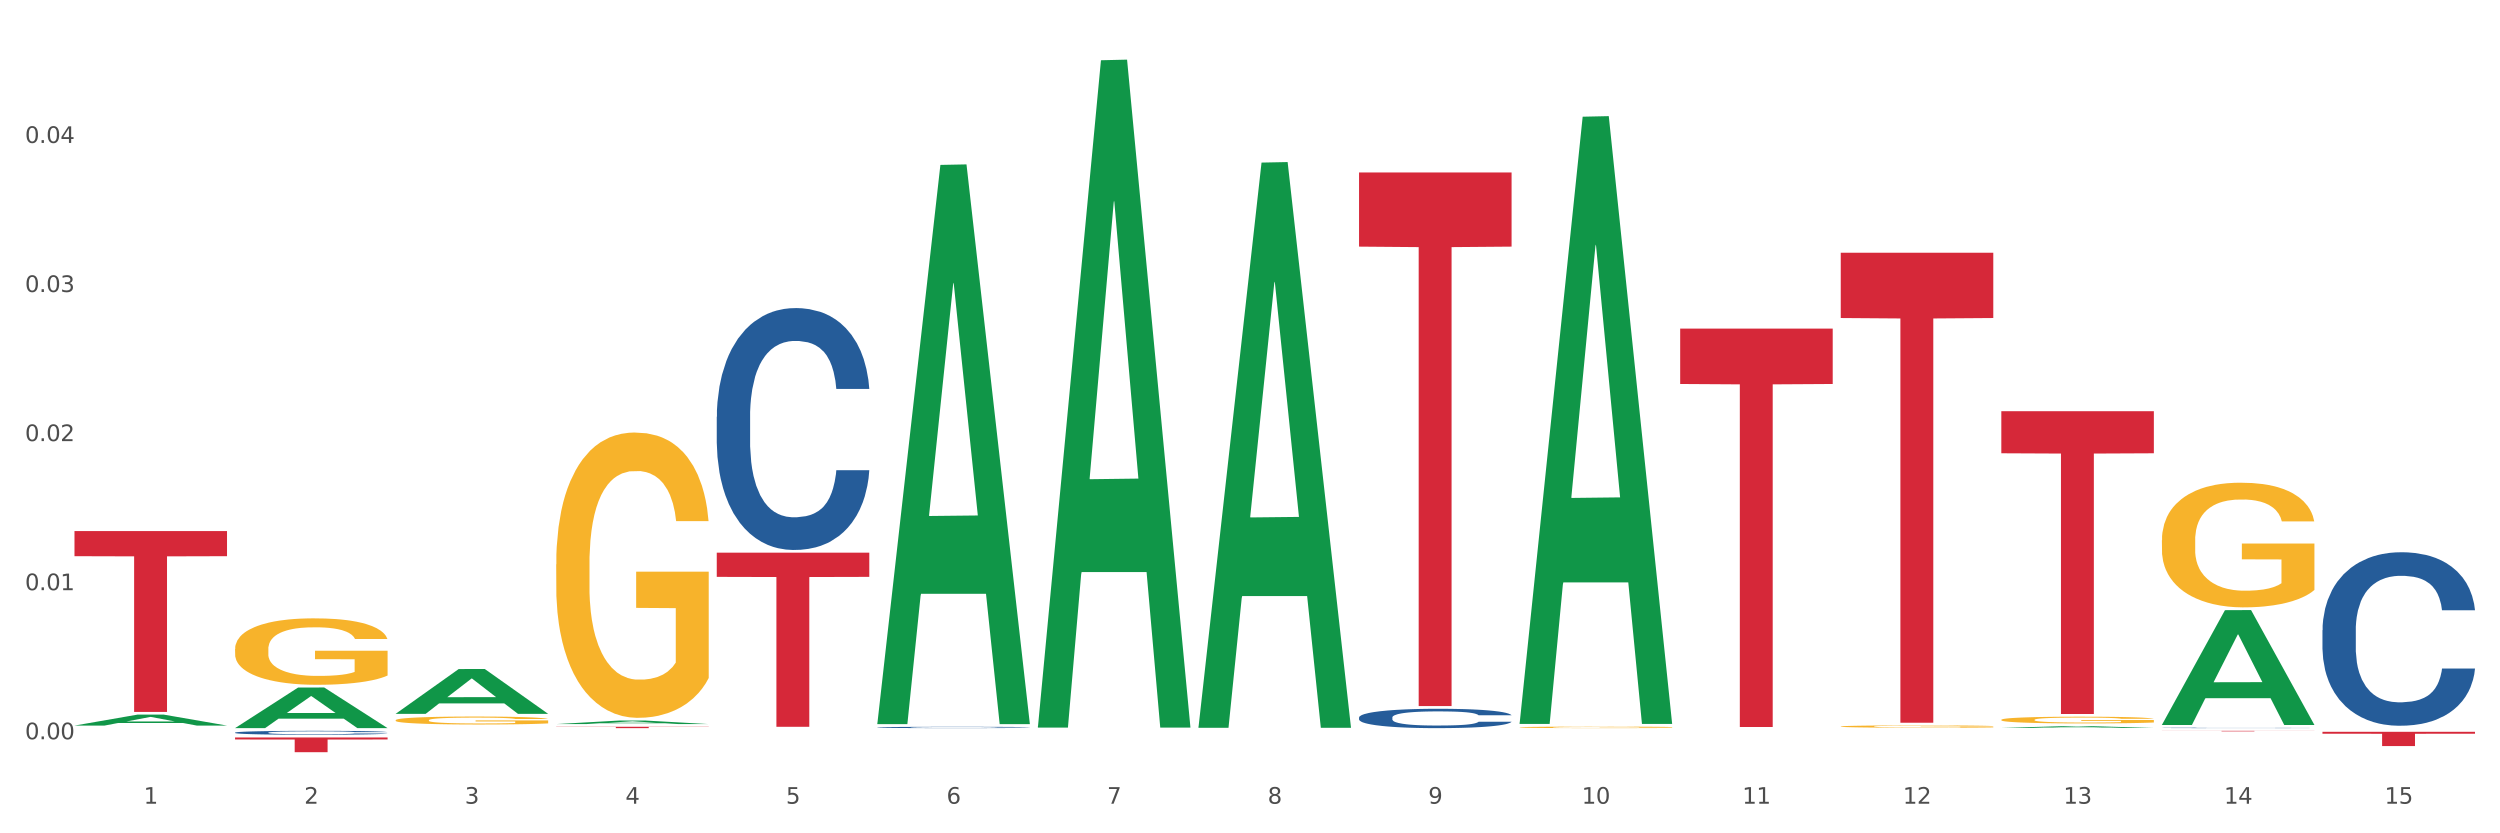 <?xml version="1.0" encoding="utf-8" standalone="no"?>
<!DOCTYPE svg PUBLIC "-//W3C//DTD SVG 1.1//EN"
  "http://www.w3.org/Graphics/SVG/1.1/DTD/svg11.dtd">
<svg xmlns:xlink="http://www.w3.org/1999/xlink" width="1080pt" height="360pt" viewBox="0 0 1080 360" xmlns="http://www.w3.org/2000/svg" version="1.1">
 <rect x="0" y="0" width="1080" height="360" fill="#333333" stroke="none"/>
 <defs>
  <style type="text/css">*{stroke-linejoin: round; stroke-linecap: butt}</style>
 </defs>
 <g id="figure_1">
  <g id="patch_1">
   <path d="M 0 360 
L 1080 360 
L 1080 0 
L 0 0 
z
" style="fill: #ffffff; stroke: #ffffff; stroke-linejoin: miter"/>
  </g>
  <g id="axes_1">
   <g id="matplotlib.axis_1">
    <g id="xtick_1">
     <g id="text_1">
      <!-- 1 -->
      <g style="fill: #4d4d4d" transform="translate(62.07 347.204) scale(0.096 -0.096)">
       <defs>
        <path id="DejaVuSans-31" d="M 794 531 
L 1825 531 
L 1825 4091 
L 703 3866 
L 703 4441 
L 1819 4666 
L 2450 4666 
L 2450 531 
L 3481 531 
L 3481 0 
L 794 0 
L 794 531 
z
" transform="scale(0.016)"/>
       </defs>
       <use xlink:href="#DejaVuSans-31"/>
      </g>
     </g>
    </g>
    <g id="xtick_2">
     <g id="text_2">
      <!-- 2 -->
      <g style="fill: #4d4d4d" transform="translate(131.436 347.204) scale(0.096 -0.096)">
       <defs>
        <path id="DejaVuSans-32" d="M 1228 531 
L 3431 531 
L 3431 0 
L 469 0 
L 469 531 
Q 828 903 1448 1529 
Q 2069 2156 2228 2338 
Q 2531 2678 2651 2914 
Q 2772 3150 2772 3378 
Q 2772 3750 2511 3984 
Q 2250 4219 1831 4219 
Q 1534 4219 1204 4116 
Q 875 4013 500 3803 
L 500 4441 
Q 881 4594 1212 4672 
Q 1544 4750 1819 4750 
Q 2544 4750 2975 4387 
Q 3406 4025 3406 3419 
Q 3406 3131 3298 2873 
Q 3191 2616 2906 2266 
Q 2828 2175 2409 1742 
Q 1991 1309 1228 531 
z
" transform="scale(0.016)"/>
       </defs>
       <use xlink:href="#DejaVuSans-32"/>
      </g>
     </g>
    </g>
    <g id="xtick_3">
     <g id="text_3">
      <!-- 3 -->
      <g style="fill: #4d4d4d" transform="translate(200.802 347.204) scale(0.096 -0.096)">
       <defs>
        <path id="DejaVuSans-33" d="M 2597 2516 
Q 3050 2419 3304 2112 
Q 3559 1806 3559 1356 
Q 3559 666 3084 287 
Q 2609 -91 1734 -91 
Q 1441 -91 1130 -33 
Q 819 25 488 141 
L 488 750 
Q 750 597 1062 519 
Q 1375 441 1716 441 
Q 2309 441 2620 675 
Q 2931 909 2931 1356 
Q 2931 1769 2642 2001 
Q 2353 2234 1838 2234 
L 1294 2234 
L 1294 2753 
L 1863 2753 
Q 2328 2753 2575 2939 
Q 2822 3125 2822 3475 
Q 2822 3834 2567 4026 
Q 2313 4219 1838 4219 
Q 1578 4219 1281 4162 
Q 984 4106 628 3988 
L 628 4550 
Q 988 4650 1302 4700 
Q 1616 4750 1894 4750 
Q 2613 4750 3031 4423 
Q 3450 4097 3450 3541 
Q 3450 3153 3228 2886 
Q 3006 2619 2597 2516 
z
" transform="scale(0.016)"/>
       </defs>
       <use xlink:href="#DejaVuSans-33"/>
      </g>
     </g>
    </g>
    <g id="xtick_4">
     <g id="text_4">
      <!-- 4 -->
      <g style="fill: #4d4d4d" transform="translate(270.169 347.204) scale(0.096 -0.096)">
       <defs>
        <path id="DejaVuSans-34" d="M 2419 4116 
L 825 1625 
L 2419 1625 
L 2419 4116 
z
M 2253 4666 
L 3047 4666 
L 3047 1625 
L 3713 1625 
L 3713 1100 
L 3047 1100 
L 3047 0 
L 2419 0 
L 2419 1100 
L 313 1100 
L 313 1709 
L 2253 4666 
z
" transform="scale(0.016)"/>
       </defs>
       <use xlink:href="#DejaVuSans-34"/>
      </g>
     </g>
    </g>
    <g id="xtick_5">
     <g id="text_5">
      <!-- 5 -->
      <g style="fill: #4d4d4d" transform="translate(339.535 347.204) scale(0.096 -0.096)">
       <defs>
        <path id="DejaVuSans-35" d="M 691 4666 
L 3169 4666 
L 3169 4134 
L 1269 4134 
L 1269 2991 
Q 1406 3038 1543 3061 
Q 1681 3084 1819 3084 
Q 2600 3084 3056 2656 
Q 3513 2228 3513 1497 
Q 3513 744 3044 326 
Q 2575 -91 1722 -91 
Q 1428 -91 1123 -41 
Q 819 9 494 109 
L 494 744 
Q 775 591 1075 516 
Q 1375 441 1709 441 
Q 2250 441 2565 725 
Q 2881 1009 2881 1497 
Q 2881 1984 2565 2268 
Q 2250 2553 1709 2553 
Q 1456 2553 1204 2497 
Q 953 2441 691 2322 
L 691 4666 
z
" transform="scale(0.016)"/>
       </defs>
       <use xlink:href="#DejaVuSans-35"/>
      </g>
     </g>
    </g>
    <g id="xtick_6">
     <g id="text_6">
      <!-- 6 -->
      <g style="fill: #4d4d4d" transform="translate(408.901 347.204) scale(0.096 -0.096)">
       <defs>
        <path id="DejaVuSans-36" d="M 2113 2584 
Q 1688 2584 1439 2293 
Q 1191 2003 1191 1497 
Q 1191 994 1439 701 
Q 1688 409 2113 409 
Q 2538 409 2786 701 
Q 3034 994 3034 1497 
Q 3034 2003 2786 2293 
Q 2538 2584 2113 2584 
z
M 3366 4563 
L 3366 3988 
Q 3128 4100 2886 4159 
Q 2644 4219 2406 4219 
Q 1781 4219 1451 3797 
Q 1122 3375 1075 2522 
Q 1259 2794 1537 2939 
Q 1816 3084 2150 3084 
Q 2853 3084 3261 2657 
Q 3669 2231 3669 1497 
Q 3669 778 3244 343 
Q 2819 -91 2113 -91 
Q 1303 -91 875 529 
Q 447 1150 447 2328 
Q 447 3434 972 4092 
Q 1497 4750 2381 4750 
Q 2619 4750 2861 4703 
Q 3103 4656 3366 4563 
z
" transform="scale(0.016)"/>
       </defs>
       <use xlink:href="#DejaVuSans-36"/>
      </g>
     </g>
    </g>
    <g id="xtick_7">
     <g id="text_7">
      <!-- 7 -->
      <g style="fill: #4d4d4d" transform="translate(478.267 347.204) scale(0.096 -0.096)">
       <defs>
        <path id="DejaVuSans-37" d="M 525 4666 
L 3525 4666 
L 3525 4397 
L 1831 0 
L 1172 0 
L 2766 4134 
L 525 4134 
L 525 4666 
z
" transform="scale(0.016)"/>
       </defs>
       <use xlink:href="#DejaVuSans-37"/>
      </g>
     </g>
    </g>
    <g id="xtick_8">
     <g id="text_8">
      <!-- 8 -->
      <g style="fill: #4d4d4d" transform="translate(547.634 347.204) scale(0.096 -0.096)">
       <defs>
        <path id="DejaVuSans-38" d="M 2034 2216 
Q 1584 2216 1326 1975 
Q 1069 1734 1069 1313 
Q 1069 891 1326 650 
Q 1584 409 2034 409 
Q 2484 409 2743 651 
Q 3003 894 3003 1313 
Q 3003 1734 2745 1975 
Q 2488 2216 2034 2216 
z
M 1403 2484 
Q 997 2584 770 2862 
Q 544 3141 544 3541 
Q 544 4100 942 4425 
Q 1341 4750 2034 4750 
Q 2731 4750 3128 4425 
Q 3525 4100 3525 3541 
Q 3525 3141 3298 2862 
Q 3072 2584 2669 2484 
Q 3125 2378 3379 2068 
Q 3634 1759 3634 1313 
Q 3634 634 3220 271 
Q 2806 -91 2034 -91 
Q 1263 -91 848 271 
Q 434 634 434 1313 
Q 434 1759 690 2068 
Q 947 2378 1403 2484 
z
M 1172 3481 
Q 1172 3119 1398 2916 
Q 1625 2713 2034 2713 
Q 2441 2713 2670 2916 
Q 2900 3119 2900 3481 
Q 2900 3844 2670 4047 
Q 2441 4250 2034 4250 
Q 1625 4250 1398 4047 
Q 1172 3844 1172 3481 
z
" transform="scale(0.016)"/>
       </defs>
       <use xlink:href="#DejaVuSans-38"/>
      </g>
     </g>
    </g>
    <g id="xtick_9">
     <g id="text_9">
      <!-- 9 -->
      <g style="fill: #4d4d4d" transform="translate(617 347.204) scale(0.096 -0.096)">
       <defs>
        <path id="DejaVuSans-39" d="M 703 97 
L 703 672 
Q 941 559 1184 500 
Q 1428 441 1663 441 
Q 2288 441 2617 861 
Q 2947 1281 2994 2138 
Q 2813 1869 2534 1725 
Q 2256 1581 1919 1581 
Q 1219 1581 811 2004 
Q 403 2428 403 3163 
Q 403 3881 828 4315 
Q 1253 4750 1959 4750 
Q 2769 4750 3195 4129 
Q 3622 3509 3622 2328 
Q 3622 1225 3098 567 
Q 2575 -91 1691 -91 
Q 1453 -91 1209 -44 
Q 966 3 703 97 
z
M 1959 2075 
Q 2384 2075 2632 2365 
Q 2881 2656 2881 3163 
Q 2881 3666 2632 3958 
Q 2384 4250 1959 4250 
Q 1534 4250 1286 3958 
Q 1038 3666 1038 3163 
Q 1038 2656 1286 2365 
Q 1534 2075 1959 2075 
z
" transform="scale(0.016)"/>
       </defs>
       <use xlink:href="#DejaVuSans-39"/>
      </g>
     </g>
    </g>
    <g id="xtick_10">
     <g id="text_10">
      <!-- 10 -->
      <g style="fill: #4d4d4d" transform="translate(683.312 347.204) scale(0.096 -0.096)">
       <defs>
        <path id="DejaVuSans-30" d="M 2034 4250 
Q 1547 4250 1301 3770 
Q 1056 3291 1056 2328 
Q 1056 1369 1301 889 
Q 1547 409 2034 409 
Q 2525 409 2770 889 
Q 3016 1369 3016 2328 
Q 3016 3291 2770 3770 
Q 2525 4250 2034 4250 
z
M 2034 4750 
Q 2819 4750 3233 4129 
Q 3647 3509 3647 2328 
Q 3647 1150 3233 529 
Q 2819 -91 2034 -91 
Q 1250 -91 836 529 
Q 422 1150 422 2328 
Q 422 3509 836 4129 
Q 1250 4750 2034 4750 
z
" transform="scale(0.016)"/>
       </defs>
       <use xlink:href="#DejaVuSans-31"/>
       <use xlink:href="#DejaVuSans-30" transform="translate(63.623 0)"/>
      </g>
     </g>
    </g>
    <g id="xtick_11">
     <g id="text_11">
      <!-- 11 -->
      <g style="fill: #4d4d4d" transform="translate(752.678 347.204) scale(0.096 -0.096)">
       <use xlink:href="#DejaVuSans-31"/>
       <use xlink:href="#DejaVuSans-31" transform="translate(63.623 0)"/>
      </g>
     </g>
    </g>
    <g id="xtick_12">
     <g id="text_12">
      <!-- 12 -->
      <g style="fill: #4d4d4d" transform="translate(822.044 347.204) scale(0.096 -0.096)">
       <use xlink:href="#DejaVuSans-31"/>
       <use xlink:href="#DejaVuSans-32" transform="translate(63.623 0)"/>
      </g>
     </g>
    </g>
    <g id="xtick_13">
     <g id="text_13">
      <!-- 13 -->
      <g style="fill: #4d4d4d" transform="translate(891.411 347.204) scale(0.096 -0.096)">
       <use xlink:href="#DejaVuSans-31"/>
       <use xlink:href="#DejaVuSans-33" transform="translate(63.623 0)"/>
      </g>
     </g>
    </g>
    <g id="xtick_14">
     <g id="text_14">
      <!-- 14 -->
      <g style="fill: #4d4d4d" transform="translate(960.777 347.204) scale(0.096 -0.096)">
       <use xlink:href="#DejaVuSans-31"/>
       <use xlink:href="#DejaVuSans-34" transform="translate(63.623 0)"/>
      </g>
     </g>
    </g>
    <g id="xtick_15">
     <g id="text_15">
      <!-- 15 -->
      <g style="fill: #4d4d4d" transform="translate(1030.143 347.204) scale(0.096 -0.096)">
       <use xlink:href="#DejaVuSans-31"/>
       <use xlink:href="#DejaVuSans-35" transform="translate(63.623 0)"/>
      </g>
     </g>
    </g>
    <g id="xtick_16"/>
    <g id="xtick_17"/>
    <g id="xtick_18"/>
    <g id="xtick_19"/>
    <g id="xtick_20"/>
    <g id="xtick_21"/>
    <g id="xtick_22"/>
    <g id="xtick_23"/>
    <g id="xtick_24"/>
    <g id="xtick_25"/>
    <g id="xtick_26"/>
    <g id="xtick_27"/>
    <g id="xtick_28"/>
    <g id="xtick_29"/>
   </g>
   <g id="matplotlib.axis_2">
    <g id="ytick_1">
     <g id="text_16">
      <!-- 0.00 -->
      <g style="fill: #4d4d4d" transform="translate(10.8 319.363) scale(0.096 -0.096)">
       <defs>
        <path id="DejaVuSans-2e" d="M 684 794 
L 1344 794 
L 1344 0 
L 684 0 
L 684 794 
z
" transform="scale(0.016)"/>
       </defs>
       <use xlink:href="#DejaVuSans-30"/>
       <use xlink:href="#DejaVuSans-2e" transform="translate(63.623 0)"/>
       <use xlink:href="#DejaVuSans-30" transform="translate(95.41 0)"/>
       <use xlink:href="#DejaVuSans-30" transform="translate(159.033 0)"/>
      </g>
     </g>
    </g>
    <g id="ytick_2">
     <g id="text_17">
      <!-- 0.01 -->
      <g style="fill: #4d4d4d" transform="translate(10.8 254.959) scale(0.096 -0.096)">
       <use xlink:href="#DejaVuSans-30"/>
       <use xlink:href="#DejaVuSans-2e" transform="translate(63.623 0)"/>
       <use xlink:href="#DejaVuSans-30" transform="translate(95.41 0)"/>
       <use xlink:href="#DejaVuSans-31" transform="translate(159.033 0)"/>
      </g>
     </g>
    </g>
    <g id="ytick_3">
     <g id="text_18">
      <!-- 0.02 -->
      <g style="fill: #4d4d4d" transform="translate(10.8 190.556) scale(0.096 -0.096)">
       <use xlink:href="#DejaVuSans-30"/>
       <use xlink:href="#DejaVuSans-2e" transform="translate(63.623 0)"/>
       <use xlink:href="#DejaVuSans-30" transform="translate(95.41 0)"/>
       <use xlink:href="#DejaVuSans-32" transform="translate(159.033 0)"/>
      </g>
     </g>
    </g>
    <g id="ytick_4">
     <g id="text_19">
      <!-- 0.03 -->
      <g style="fill: #4d4d4d" transform="translate(10.8 126.152) scale(0.096 -0.096)">
       <use xlink:href="#DejaVuSans-30"/>
       <use xlink:href="#DejaVuSans-2e" transform="translate(63.623 0)"/>
       <use xlink:href="#DejaVuSans-30" transform="translate(95.41 0)"/>
       <use xlink:href="#DejaVuSans-33" transform="translate(159.033 0)"/>
      </g>
     </g>
    </g>
    <g id="ytick_5">
     <g id="text_20">
      <!-- 0.04 -->
      <g style="fill: #4d4d4d" transform="translate(10.8 61.748) scale(0.096 -0.096)">
       <use xlink:href="#DejaVuSans-30"/>
       <use xlink:href="#DejaVuSans-2e" transform="translate(63.623 0)"/>
       <use xlink:href="#DejaVuSans-30" transform="translate(95.41 0)"/>
       <use xlink:href="#DejaVuSans-34" transform="translate(159.033 0)"/>
      </g>
     </g>
    </g>
    <g id="ytick_6"/>
    <g id="ytick_7"/>
    <g id="ytick_8"/>
    <g id="ytick_9"/>
    <g id="ytick_10"/>
   </g>
   <g id="PolyCollection_1">
    <path d="M 32.175 313.443 
L 32.243 313.438 
L 59.417 308.708 
L 70.695 308.704 
L 98.073 313.452 
L 85.029 313.452 
L 79.119 312.346 
L 51.061 312.346 
L 50.857 312.364 
L 45.151 313.452 
L 32.175 313.452 
L 32.175 313.443 
L 54.594 311.686 
L 75.586 311.682 
L 65.192 309.716 
L 65.056 309.707 
L 64.92 309.72 
L 54.526 311.682 
L 54.594 311.686 
L 32.175 313.443 
z
" clip-path="url(#p2bcc521eb8)" style="fill: #109648"/>
    <path d="M 656.471 314.204 
L 656.549 314.203 
L 656.549 314.182 
L 656.704 314.163 
L 657.482 314.119 
L 658.649 314.082 
L 659.505 314.062 
L 660.361 314.046 
L 661.372 314.03 
L 662.617 314.013 
L 664.874 313.989 
L 666.274 313.976 
L 667.986 313.963 
L 671.098 313.944 
L 673.354 313.933 
L 675.688 313.924 
L 679.5 313.913 
L 681.99 313.909 
L 684.635 313.905 
L 687.825 313.903 
L 690.237 313.902 
L 695.527 313.904 
L 700.04 313.909 
L 702.218 313.913 
L 705.019 313.92 
L 706.497 313.925 
L 708.909 313.935 
L 711.399 313.947 
L 713.111 313.958 
L 715.678 313.978 
L 717.623 313.999 
L 719.412 314.024 
L 720.346 314.041 
L 721.046 314.057 
L 721.669 314.076 
L 722.291 314.105 
L 708.287 314.105 
L 707.742 314.084 
L 706.886 314.064 
L 705.642 314.045 
L 704.552 314.033 
L 702.685 314.018 
L 700.973 314.009 
L 699.184 314.002 
L 697.006 313.996 
L 695.294 313.993 
L 692.882 313.99 
L 688.136 313.991 
L 684.946 313.996 
L 682.768 314.002 
L 681.367 314.007 
L 680.123 314.013 
L 678.722 314.021 
L 677.088 314.034 
L 675.921 314.045 
L 674.754 314.06 
L 673.821 314.074 
L 672.965 314.091 
L 672.265 314.109 
L 671.72 314.127 
L 671.253 314.15 
L 670.864 314.187 
L 670.864 314.269 
L 671.02 314.288 
L 671.409 314.312 
L 671.876 314.331 
L 672.654 314.353 
L 673.354 314.368 
L 674.677 314.389 
L 676.155 314.407 
L 677.322 314.418 
L 678.489 314.428 
L 680.512 314.441 
L 682.768 314.452 
L 684.713 314.458 
L 687.358 314.464 
L 689.148 314.467 
L 690.704 314.468 
L 694.516 314.468 
L 697.239 314.466 
L 700.273 314.462 
L 702.607 314.457 
L 704.552 314.45 
L 706.731 314.439 
L 708.131 314.429 
L 708.131 314.304 
L 691.015 314.304 
L 691.015 314.221 
L 722.369 314.221 
L 722.369 314.464 
L 721.046 314.477 
L 719.568 314.488 
L 718.012 314.498 
L 715.678 314.511 
L 712.877 314.523 
L 710.387 314.531 
L 707.742 314.538 
L 704.63 314.545 
L 700.584 314.551 
L 698.095 314.553 
L 694.983 314.555 
L 691.326 314.556 
L 688.136 314.555 
L 685.024 314.552 
L 681.756 314.546 
L 678.567 314.538 
L 676.155 314.531 
L 673.743 314.521 
L 671.175 314.509 
L 669.153 314.497 
L 667.597 314.486 
L 665.885 314.472 
L 664.018 314.454 
L 662.617 314.438 
L 661.372 314.421 
L 660.05 314.4 
L 659.116 314.381 
L 658.183 314.358 
L 657.638 314.341 
L 657.016 314.314 
L 656.549 314.276 
L 656.471 314.204 
z
" clip-path="url(#p2bcc521eb8)" style="fill: #f7b32b"/>
    <path d="M 795.203 313.839 
L 795.281 313.838 
L 795.281 313.805 
L 795.437 313.777 
L 796.215 313.708 
L 797.382 313.651 
L 798.238 313.621 
L 799.094 313.596 
L 800.105 313.572 
L 801.35 313.546 
L 803.606 313.509 
L 805.006 313.489 
L 806.718 313.469 
L 809.83 313.44 
L 812.086 313.423 
L 814.42 313.41 
L 818.233 313.393 
L 820.722 313.386 
L 823.368 313.38 
L 826.557 313.377 
L 828.969 313.376 
L 834.26 313.379 
L 838.772 313.387 
L 840.951 313.393 
L 843.752 313.404 
L 845.23 313.412 
L 847.642 313.426 
L 850.131 313.445 
L 851.843 313.462 
L 854.41 313.493 
L 856.355 313.524 
L 858.145 313.563 
L 859.078 313.589 
L 859.779 313.614 
L 860.401 313.642 
L 861.024 313.687 
L 847.019 313.687 
L 846.475 313.655 
L 845.619 313.625 
L 844.374 313.596 
L 843.285 313.577 
L 841.418 313.554 
L 839.706 313.54 
L 837.916 313.529 
L 835.738 313.52 
L 834.026 313.515 
L 831.615 313.511 
L 826.869 313.512 
L 823.679 313.52 
L 821.5 313.529 
L 820.1 313.537 
L 818.855 313.546 
L 817.455 313.559 
L 815.821 313.578 
L 814.654 313.596 
L 813.487 313.618 
L 812.553 313.639 
L 811.697 313.665 
L 810.997 313.693 
L 810.453 313.721 
L 809.986 313.756 
L 809.597 313.813 
L 809.597 313.939 
L 809.752 313.967 
L 810.141 314.005 
L 810.608 314.033 
L 811.386 314.067 
L 812.086 314.09 
L 813.409 314.123 
L 814.887 314.15 
L 816.054 314.168 
L 817.221 314.182 
L 819.244 314.202 
L 821.5 314.219 
L 823.445 314.229 
L 826.091 314.238 
L 827.88 314.242 
L 829.436 314.244 
L 833.248 314.244 
L 835.971 314.241 
L 839.006 314.234 
L 841.34 314.226 
L 843.285 314.216 
L 845.463 314.2 
L 846.864 314.184 
L 846.864 313.993 
L 829.747 313.992 
L 829.747 313.865 
L 861.101 313.865 
L 861.101 314.238 
L 859.779 314.257 
L 858.3 314.275 
L 856.744 314.29 
L 854.41 314.31 
L 851.61 314.328 
L 849.12 314.341 
L 846.475 314.352 
L 843.363 314.362 
L 839.317 314.371 
L 836.827 314.374 
L 833.715 314.377 
L 830.059 314.378 
L 826.869 314.376 
L 823.757 314.372 
L 820.489 314.364 
L 817.299 314.352 
L 814.887 314.34 
L 812.475 314.325 
L 809.908 314.306 
L 807.885 314.288 
L 806.329 314.271 
L 804.617 314.25 
L 802.75 314.223 
L 801.35 314.198 
L 800.105 314.172 
L 798.782 314.139 
L 797.849 314.111 
L 796.915 314.075 
L 796.37 314.049 
L 795.748 314.007 
L 795.281 313.95 
L 795.203 313.839 
z
" clip-path="url(#p2bcc521eb8)" style="fill: #f7b32b"/>
    <path d="M 933.936 233.415 
L 934.014 233.366 
L 934.014 231.595 
L 934.169 230.071 
L 934.947 226.381 
L 936.114 223.332 
L 936.97 221.709 
L 937.826 220.38 
L 938.837 219.052 
L 940.082 217.675 
L 942.338 215.658 
L 943.739 214.625 
L 945.45 213.543 
L 948.563 211.969 
L 950.819 211.084 
L 953.153 210.346 
L 956.965 209.461 
L 959.455 209.067 
L 962.1 208.772 
L 965.29 208.575 
L 967.702 208.526 
L 972.992 208.674 
L 977.505 209.116 
L 979.683 209.461 
L 982.484 210.051 
L 983.962 210.444 
L 986.374 211.231 
L 988.864 212.264 
L 990.575 213.15 
L 993.143 214.822 
L 995.088 216.495 
L 996.877 218.56 
L 997.811 219.987 
L 998.511 221.315 
L 999.134 222.84 
L 999.756 225.25 
L 985.752 225.25 
L 985.207 223.529 
L 984.351 221.905 
L 983.106 220.331 
L 982.017 219.347 
L 980.15 218.118 
L 978.438 217.331 
L 976.649 216.74 
L 974.47 216.249 
L 972.759 216.003 
L 970.347 215.806 
L 965.601 215.855 
L 962.411 216.249 
L 960.233 216.74 
L 958.832 217.183 
L 957.588 217.675 
L 956.187 218.364 
L 954.553 219.397 
L 953.386 220.331 
L 952.219 221.512 
L 951.286 222.692 
L 950.43 224.07 
L 949.73 225.545 
L 949.185 227.07 
L 948.718 228.939 
L 948.329 232.038 
L 948.329 238.777 
L 948.485 240.302 
L 948.874 242.319 
L 949.341 243.843 
L 950.119 245.663 
L 950.819 246.893 
L 952.141 248.664 
L 953.62 250.14 
L 954.787 251.074 
L 955.954 251.861 
L 957.977 252.943 
L 960.233 253.829 
L 962.178 254.37 
L 964.823 254.862 
L 966.613 255.058 
L 968.169 255.157 
L 971.981 255.157 
L 974.704 255.009 
L 977.738 254.665 
L 980.072 254.222 
L 982.017 253.681 
L 984.196 252.796 
L 985.596 251.96 
L 985.596 241.679 
L 968.48 241.63 
L 968.48 234.793 
L 999.834 234.793 
L 999.834 254.862 
L 998.511 255.895 
L 997.033 256.829 
L 995.477 257.665 
L 993.143 258.698 
L 990.342 259.682 
L 987.852 260.371 
L 985.207 260.961 
L 982.095 261.502 
L 978.049 261.994 
L 975.56 262.191 
L 972.448 262.338 
L 968.791 262.388 
L 965.601 262.289 
L 962.489 262.043 
L 959.221 261.601 
L 956.032 260.961 
L 953.62 260.322 
L 951.208 259.535 
L 948.64 258.502 
L 946.618 257.518 
L 945.061 256.632 
L 943.35 255.501 
L 941.483 254.025 
L 940.082 252.697 
L 938.837 251.32 
L 937.515 249.549 
L 936.581 248.024 
L 935.648 246.106 
L 935.103 244.68 
L 934.48 242.466 
L 934.014 239.367 
L 933.936 233.415 
z
" clip-path="url(#p2bcc521eb8)" style="fill: #f7b32b"/>
    <path d="M 1003.302 316.124 
L 1069.2 316.124 
L 1069.2 316.982 
L 1043.278 316.988 
L 1043.278 322.299 
L 1029.068 322.299 
L 1029.068 316.988 
L 1003.302 316.982 
L 1003.302 316.13 
L 1003.302 316.124 
z
" clip-path="url(#p2bcc521eb8)" style="fill: #d62839"/>
    <path d="M 933.936 315.716 
L 999.834 315.716 
L 999.834 315.748 
L 973.912 315.748 
L 973.912 315.948 
L 959.702 315.948 
L 959.702 315.748 
L 933.936 315.748 
L 933.936 315.716 
L 933.936 315.716 
z
" clip-path="url(#p2bcc521eb8)" style="fill: #d62839"/>
    <path d="M 864.57 177.635 
L 930.468 177.635 
L 930.468 195.814 
L 904.546 195.937 
L 904.546 308.451 
L 890.335 308.451 
L 890.335 195.937 
L 864.57 195.814 
L 864.57 177.758 
L 864.57 177.635 
z
" clip-path="url(#p2bcc521eb8)" style="fill: #d62839"/>
    <path d="M 795.203 109.167 
L 861.101 109.167 
L 861.101 137.384 
L 835.179 137.575 
L 835.179 312.216 
L 820.969 312.216 
L 820.969 137.575 
L 795.203 137.384 
L 795.203 109.358 
L 795.203 109.167 
z
" clip-path="url(#p2bcc521eb8)" style="fill: #d62839"/>
    <path d="M 725.837 141.964 
L 791.735 141.964 
L 791.735 165.879 
L 765.813 166.041 
L 765.813 314.058 
L 751.603 314.058 
L 751.603 166.041 
L 725.837 165.879 
L 725.837 142.126 
L 725.837 141.964 
z
" clip-path="url(#p2bcc521eb8)" style="fill: #d62839"/>
    <path d="M 587.105 74.505 
L 653.003 74.505 
L 653.003 106.54 
L 627.081 106.757 
L 627.081 305.033 
L 612.871 305.033 
L 612.871 106.757 
L 587.105 106.54 
L 587.105 74.721 
L 587.105 74.505 
z
" clip-path="url(#p2bcc521eb8)" style="fill: #d62839"/>
    <path d="M 240.274 243.807 
L 240.351 243.695 
L 240.351 239.642 
L 240.507 236.152 
L 241.285 227.71 
L 242.452 220.73 
L 243.308 217.015 
L 244.164 213.976 
L 245.175 210.937 
L 246.42 207.785 
L 248.676 203.169 
L 250.077 200.805 
L 251.788 198.329 
L 254.9 194.726 
L 257.157 192.7 
L 259.491 191.012 
L 263.303 188.985 
L 265.793 188.085 
L 268.438 187.409 
L 271.628 186.959 
L 274.04 186.847 
L 279.33 187.184 
L 283.843 188.197 
L 286.021 188.985 
L 288.822 190.336 
L 290.3 191.237 
L 292.712 193.038 
L 295.202 195.402 
L 296.913 197.428 
L 299.481 201.256 
L 301.426 205.083 
L 303.215 209.811 
L 304.149 213.075 
L 304.849 216.115 
L 305.471 219.605 
L 306.094 225.121 
L 292.089 225.121 
L 291.545 221.181 
L 290.689 217.466 
L 289.444 213.863 
L 288.355 211.612 
L 286.488 208.798 
L 284.776 206.997 
L 282.987 205.646 
L 280.808 204.52 
L 279.097 203.957 
L 276.685 203.507 
L 271.939 203.62 
L 268.749 204.52 
L 266.571 205.646 
L 265.17 206.659 
L 263.925 207.785 
L 262.525 209.361 
L 260.891 211.725 
L 259.724 213.863 
L 258.557 216.565 
L 257.623 219.267 
L 256.768 222.419 
L 256.067 225.796 
L 255.523 229.286 
L 255.056 233.563 
L 254.667 240.655 
L 254.667 256.077 
L 254.823 259.567 
L 255.212 264.183 
L 255.678 267.672 
L 256.456 271.837 
L 257.157 274.652 
L 258.479 278.704 
L 259.957 282.081 
L 261.124 284.22 
L 262.291 286.021 
L 264.314 288.498 
L 266.571 290.524 
L 268.516 291.762 
L 271.161 292.888 
L 272.95 293.338 
L 274.506 293.564 
L 278.319 293.564 
L 281.042 293.226 
L 284.076 292.438 
L 286.41 291.425 
L 288.355 290.186 
L 290.533 288.16 
L 291.934 286.246 
L 291.934 262.719 
L 274.818 262.607 
L 274.818 246.959 
L 306.172 246.959 
L 306.172 292.888 
L 304.849 295.252 
L 303.371 297.391 
L 301.815 299.305 
L 299.481 301.669 
L 296.68 303.92 
L 294.19 305.496 
L 291.545 306.847 
L 288.433 308.085 
L 284.387 309.211 
L 281.897 309.661 
L 278.785 309.999 
L 275.129 310.111 
L 271.939 309.886 
L 268.827 309.323 
L 265.559 308.31 
L 262.369 306.847 
L 259.957 305.383 
L 257.546 303.582 
L 254.978 301.218 
L 252.955 298.967 
L 251.399 296.941 
L 249.688 294.352 
L 247.82 290.974 
L 246.42 287.935 
L 245.175 284.783 
L 243.853 280.73 
L 242.919 277.241 
L 241.985 272.851 
L 241.441 269.586 
L 240.818 264.52 
L 240.351 257.428 
L 240.274 243.807 
z
" clip-path="url(#p2bcc521eb8)" style="fill: #f7b32b"/>
    <path d="M 309.64 238.754 
L 375.538 238.754 
L 375.538 249.209 
L 349.616 249.28 
L 349.616 313.986 
L 335.406 313.986 
L 335.406 249.28 
L 309.64 249.209 
L 309.64 238.825 
L 309.64 238.754 
z
" clip-path="url(#p2bcc521eb8)" style="fill: #d62839"/>
    <path d="M 101.541 318.577 
L 167.439 318.577 
L 167.439 319.463 
L 141.517 319.469 
L 141.517 324.95 
L 127.307 324.95 
L 127.307 319.469 
L 101.541 319.463 
L 101.541 318.583 
L 101.541 318.577 
z
" clip-path="url(#p2bcc521eb8)" style="fill: #d62839"/>
    <path d="M 32.175 229.415 
L 98.073 229.415 
L 98.073 240.272 
L 72.151 240.345 
L 72.151 307.544 
L 57.941 307.544 
L 57.941 240.345 
L 32.175 240.272 
L 32.175 229.488 
L 32.175 229.415 
z
" clip-path="url(#p2bcc521eb8)" style="fill: #d62839"/>
    <path d="M 101.541 280.393 
L 101.619 280.366 
L 101.619 279.422 
L 101.775 278.61 
L 102.553 276.643 
L 103.72 275.017 
L 104.575 274.152 
L 105.431 273.444 
L 106.443 272.736 
L 107.688 272.002 
L 109.944 270.927 
L 111.344 270.376 
L 113.056 269.799 
L 116.168 268.96 
L 118.424 268.488 
L 120.758 268.095 
L 124.57 267.623 
L 127.06 267.413 
L 129.705 267.256 
L 132.895 267.151 
L 135.307 267.124 
L 140.598 267.203 
L 145.11 267.439 
L 147.289 267.623 
L 150.089 267.937 
L 151.568 268.147 
L 153.979 268.567 
L 156.469 269.117 
L 158.181 269.589 
L 160.748 270.481 
L 162.693 271.372 
L 164.483 272.474 
L 165.416 273.234 
L 166.117 273.942 
L 166.739 274.755 
L 167.361 276.04 
L 153.357 276.04 
L 152.812 275.122 
L 151.957 274.257 
L 150.712 273.418 
L 149.623 272.893 
L 147.755 272.238 
L 146.044 271.818 
L 144.254 271.504 
L 142.076 271.241 
L 140.364 271.11 
L 137.952 271.005 
L 133.206 271.032 
L 130.017 271.241 
L 127.838 271.504 
L 126.438 271.74 
L 125.193 272.002 
L 123.792 272.369 
L 122.159 272.919 
L 120.992 273.418 
L 119.825 274.047 
L 118.891 274.676 
L 118.035 275.411 
L 117.335 276.197 
L 116.79 277.01 
L 116.324 278.007 
L 115.935 279.658 
L 115.935 283.251 
L 116.09 284.064 
L 116.479 285.139 
L 116.946 285.952 
L 117.724 286.922 
L 118.424 287.577 
L 119.747 288.521 
L 121.225 289.308 
L 122.392 289.806 
L 123.559 290.226 
L 125.582 290.803 
L 127.838 291.275 
L 129.783 291.563 
L 132.428 291.825 
L 134.218 291.93 
L 135.774 291.983 
L 139.586 291.983 
L 142.309 291.904 
L 145.343 291.721 
L 147.678 291.485 
L 149.623 291.196 
L 151.801 290.724 
L 153.201 290.278 
L 153.201 284.798 
L 136.085 284.772 
L 136.085 281.127 
L 167.439 281.127 
L 167.439 291.825 
L 166.117 292.376 
L 164.638 292.874 
L 163.082 293.32 
L 160.748 293.871 
L 157.947 294.395 
L 155.458 294.762 
L 152.812 295.077 
L 149.7 295.365 
L 145.655 295.628 
L 143.165 295.732 
L 140.053 295.811 
L 136.396 295.837 
L 133.206 295.785 
L 130.094 295.654 
L 126.827 295.418 
L 123.637 295.077 
L 121.225 294.736 
L 118.813 294.316 
L 116.246 293.766 
L 114.223 293.241 
L 112.667 292.769 
L 110.955 292.166 
L 109.088 291.38 
L 107.688 290.672 
L 106.443 289.937 
L 105.12 288.993 
L 104.186 288.181 
L 103.253 287.158 
L 102.708 286.397 
L 102.086 285.218 
L 101.619 283.566 
L 101.541 280.393 
z
" clip-path="url(#p2bcc521eb8)" style="fill: #f7b32b"/>
    <path d="M 101.541 316.48 
L 101.619 316.479 
L 101.619 316.435 
L 101.853 316.376 
L 102.71 316.267 
L 103.8 316.185 
L 105.67 316.089 
L 106.682 316.048 
L 108.006 316.003 
L 110.733 315.93 
L 113.848 315.868 
L 116.029 315.834 
L 117.665 315.812 
L 121.326 315.773 
L 123.429 315.756 
L 125.61 315.742 
L 127.48 315.733 
L 130.595 315.722 
L 133.088 315.717 
L 135.97 315.716 
L 138.385 315.717 
L 141.578 315.723 
L 146.252 315.742 
L 148.044 315.753 
L 150.458 315.772 
L 152.951 315.796 
L 154.976 315.821 
L 157.313 315.857 
L 159.728 315.904 
L 162.064 315.963 
L 163.7 316.017 
L 165.024 316.075 
L 166.193 316.145 
L 167.05 316.221 
L 167.439 316.284 
L 153.185 316.284 
L 152.795 316.227 
L 152.016 316.165 
L 151.237 316.123 
L 150.38 316.089 
L 149.056 316.05 
L 147.888 316.025 
L 145.941 315.995 
L 144.149 315.977 
L 142.669 315.966 
L 140.877 315.957 
L 137.061 315.947 
L 134.334 315.947 
L 132.621 315.95 
L 130.518 315.958 
L 128.726 315.969 
L 126.623 315.988 
L 124.987 316.008 
L 123.351 316.034 
L 122.417 316.053 
L 121.015 316.087 
L 120.08 316.115 
L 118.834 316.163 
L 118.133 316.197 
L 116.886 316.286 
L 116.341 316.351 
L 116.107 316.396 
L 115.952 316.446 
L 115.952 316.689 
L 116.419 316.797 
L 116.808 316.844 
L 117.431 316.897 
L 118.6 316.965 
L 120.314 317.032 
L 122.105 317.08 
L 123.585 317.11 
L 124.987 317.132 
L 126.389 317.149 
L 128.103 317.164 
L 129.505 317.173 
L 131.608 317.183 
L 134.101 317.187 
L 136.048 317.187 
L 140.021 317.18 
L 141.812 317.172 
L 143.526 317.161 
L 145.395 317.144 
L 146.875 317.125 
L 147.732 317.111 
L 149.134 317.082 
L 150.225 317.051 
L 151.159 317.015 
L 151.783 316.984 
L 152.484 316.937 
L 153.029 316.884 
L 153.185 316.856 
L 167.439 316.856 
L 167.128 316.912 
L 166.582 316.967 
L 165.492 317.04 
L 164.635 317.082 
L 163.311 317.133 
L 161.909 317.177 
L 159.961 317.225 
L 158.17 317.261 
L 156.3 317.292 
L 154.275 317.32 
L 150.614 317.358 
L 149.29 317.369 
L 146.486 317.388 
L 144.305 317.399 
L 141.111 317.41 
L 137.84 317.416 
L 134.412 317.417 
L 131.374 317.414 
L 128.025 317.405 
L 125.922 317.396 
L 123.585 317.382 
L 120.859 317.36 
L 118.288 317.334 
L 115.874 317.302 
L 113.615 317.267 
L 111.512 317.226 
L 108.785 317.159 
L 106.76 317.094 
L 105.28 317.034 
L 104.267 316.982 
L 103.255 316.917 
L 102.71 316.872 
L 101.853 316.763 
L 101.541 316.662 
L 101.541 316.48 
z
" clip-path="url(#p2bcc521eb8)" style="fill: #255c99"/>
    <path d="M 309.64 180.043 
L 309.718 179.947 
L 309.718 177.275 
L 309.951 173.648 
L 310.808 166.967 
L 311.899 161.909 
L 313.768 155.991 
L 314.781 153.51 
L 316.105 150.742 
L 318.831 146.256 
L 321.947 142.439 
L 324.128 140.339 
L 325.764 139.003 
L 329.425 136.617 
L 331.528 135.567 
L 333.709 134.708 
L 335.578 134.135 
L 338.694 133.467 
L 341.187 133.181 
L 344.069 133.085 
L 346.484 133.181 
L 349.677 133.562 
L 354.351 134.708 
L 356.142 135.376 
L 358.557 136.521 
L 361.05 138.048 
L 363.075 139.575 
L 365.412 141.77 
L 367.826 144.634 
L 370.163 148.26 
L 371.799 151.601 
L 373.123 155.132 
L 374.291 159.427 
L 375.148 164.104 
L 375.538 168.017 
L 361.283 168.017 
L 360.894 164.486 
L 360.115 160.668 
L 359.336 158.091 
L 358.479 155.991 
L 357.155 153.605 
L 355.987 152.078 
L 354.039 150.265 
L 352.248 149.119 
L 350.768 148.451 
L 348.976 147.879 
L 345.159 147.306 
L 342.433 147.306 
L 340.719 147.497 
L 338.616 147.974 
L 336.825 148.642 
L 334.722 149.788 
L 333.086 151.028 
L 331.45 152.651 
L 330.515 153.796 
L 329.113 155.896 
L 328.179 157.614 
L 326.932 160.573 
L 326.231 162.672 
L 324.985 168.113 
L 324.44 172.121 
L 324.206 174.889 
L 324.05 177.943 
L 324.05 192.832 
L 324.518 199.513 
L 324.907 202.376 
L 325.53 205.621 
L 326.699 209.821 
L 328.412 213.925 
L 330.204 216.884 
L 331.684 218.697 
L 333.086 220.033 
L 334.488 221.083 
L 336.202 222.037 
L 337.604 222.61 
L 339.707 223.183 
L 342.199 223.469 
L 344.147 223.469 
L 348.119 222.992 
L 349.911 222.515 
L 351.624 221.847 
L 353.494 220.797 
L 354.974 219.651 
L 355.831 218.792 
L 357.233 216.979 
L 358.323 215.07 
L 359.258 212.875 
L 359.881 210.966 
L 360.582 208.103 
L 361.127 204.858 
L 361.283 203.14 
L 375.538 203.14 
L 375.226 206.576 
L 374.681 209.916 
L 373.59 214.402 
L 372.734 216.979 
L 371.409 220.129 
L 370.007 222.801 
L 368.06 225.76 
L 366.268 227.955 
L 364.399 229.864 
L 362.374 231.582 
L 358.713 233.968 
L 357.389 234.636 
L 354.584 235.781 
L 352.403 236.449 
L 349.21 237.117 
L 345.938 237.499 
L 342.511 237.595 
L 339.473 237.404 
L 336.124 236.831 
L 334.021 236.258 
L 331.684 235.399 
L 328.957 234.063 
L 326.387 232.441 
L 323.972 230.532 
L 321.713 228.337 
L 319.61 225.855 
L 316.884 221.751 
L 314.859 217.743 
L 313.379 214.02 
L 312.366 210.871 
L 311.354 206.862 
L 310.808 204.094 
L 309.951 197.413 
L 309.64 191.21 
L 309.64 180.043 
z
" clip-path="url(#p2bcc521eb8)" style="fill: #255c99"/>
    <path d="M 379.006 314.239 
L 379.084 314.238 
L 379.084 314.224 
L 379.318 314.204 
L 380.175 314.167 
L 381.265 314.139 
L 383.134 314.107 
L 384.147 314.093 
L 385.471 314.078 
L 388.198 314.053 
L 391.313 314.032 
L 393.494 314.02 
L 395.13 314.013 
L 398.791 314 
L 400.894 313.994 
L 403.075 313.99 
L 404.945 313.986 
L 408.06 313.983 
L 410.553 313.981 
L 413.435 313.981 
L 415.85 313.981 
L 419.043 313.983 
L 423.717 313.99 
L 425.509 313.993 
L 427.923 313.999 
L 430.416 314.008 
L 432.441 314.016 
L 434.778 314.028 
L 437.193 314.044 
L 439.529 314.064 
L 441.165 314.082 
L 442.489 314.102 
L 443.658 314.126 
L 444.515 314.151 
L 444.904 314.173 
L 430.65 314.173 
L 430.26 314.153 
L 429.481 314.132 
L 428.702 314.118 
L 427.845 314.107 
L 426.521 314.094 
L 425.353 314.085 
L 423.405 314.075 
L 421.614 314.069 
L 420.134 314.065 
L 418.342 314.062 
L 414.526 314.059 
L 411.799 314.059 
L 410.086 314.06 
L 407.982 314.063 
L 406.191 314.066 
L 404.088 314.072 
L 402.452 314.079 
L 400.816 314.088 
L 399.882 314.095 
L 398.479 314.106 
L 397.545 314.116 
L 396.298 314.132 
L 395.597 314.143 
L 394.351 314.173 
L 393.806 314.195 
L 393.572 314.211 
L 393.416 314.227 
L 393.416 314.309 
L 393.884 314.346 
L 394.273 314.362 
L 394.896 314.38 
L 396.065 314.403 
L 397.778 314.425 
L 399.57 314.442 
L 401.05 314.452 
L 402.452 314.459 
L 403.854 314.465 
L 405.568 314.47 
L 406.97 314.473 
L 409.073 314.476 
L 411.566 314.478 
L 413.513 314.478 
L 417.485 314.475 
L 419.277 314.473 
L 420.991 314.469 
L 422.86 314.463 
L 424.34 314.457 
L 425.197 314.452 
L 426.599 314.442 
L 427.69 314.432 
L 428.624 314.42 
L 429.247 314.409 
L 429.948 314.393 
L 430.494 314.376 
L 430.65 314.366 
L 444.904 314.366 
L 444.592 314.385 
L 444.047 314.403 
L 442.957 314.428 
L 442.1 314.442 
L 440.776 314.46 
L 439.374 314.474 
L 437.426 314.491 
L 435.635 314.503 
L 433.765 314.513 
L 431.74 314.523 
L 428.079 314.536 
L 426.755 314.539 
L 423.951 314.546 
L 421.77 314.549 
L 418.576 314.553 
L 415.304 314.555 
L 411.877 314.556 
L 408.839 314.555 
L 405.49 314.551 
L 403.387 314.548 
L 401.05 314.544 
L 398.324 314.536 
L 395.753 314.527 
L 393.339 314.517 
L 391.08 314.505 
L 388.976 314.491 
L 386.25 314.469 
L 384.225 314.446 
L 382.745 314.426 
L 381.732 314.409 
L 380.72 314.387 
L 380.175 314.371 
L 379.318 314.335 
L 379.006 314.3 
L 379.006 314.239 
z
" clip-path="url(#p2bcc521eb8)" style="fill: #255c99"/>
    <path d="M 587.105 309.95 
L 587.183 309.943 
L 587.183 309.729 
L 587.416 309.439 
L 588.273 308.904 
L 589.364 308.499 
L 591.233 308.026 
L 592.246 307.827 
L 593.57 307.605 
L 596.296 307.246 
L 599.412 306.941 
L 601.593 306.773 
L 603.229 306.666 
L 606.89 306.475 
L 608.993 306.391 
L 611.174 306.322 
L 613.043 306.276 
L 616.159 306.223 
L 618.652 306.2 
L 621.534 306.192 
L 623.948 306.2 
L 627.142 306.231 
L 631.816 306.322 
L 633.607 306.376 
L 636.022 306.467 
L 638.514 306.59 
L 640.54 306.712 
L 642.877 306.888 
L 645.291 307.117 
L 647.628 307.407 
L 649.264 307.674 
L 650.588 307.957 
L 651.756 308.3 
L 652.613 308.675 
L 653.003 308.988 
L 638.748 308.988 
L 638.359 308.705 
L 637.58 308.4 
L 636.801 308.194 
L 635.944 308.026 
L 634.62 307.835 
L 633.451 307.712 
L 631.504 307.567 
L 629.713 307.476 
L 628.233 307.422 
L 626.441 307.376 
L 622.624 307.33 
L 619.898 307.33 
L 618.184 307.346 
L 616.081 307.384 
L 614.29 307.437 
L 612.186 307.529 
L 610.551 307.628 
L 608.915 307.758 
L 607.98 307.85 
L 606.578 308.018 
L 605.643 308.155 
L 604.397 308.392 
L 603.696 308.56 
L 602.45 308.996 
L 601.905 309.316 
L 601.671 309.538 
L 601.515 309.782 
L 601.515 310.974 
L 601.982 311.508 
L 602.372 311.737 
L 602.995 311.997 
L 604.163 312.333 
L 605.877 312.662 
L 607.669 312.898 
L 609.149 313.044 
L 610.551 313.15 
L 611.953 313.234 
L 613.666 313.311 
L 615.069 313.357 
L 617.172 313.403 
L 619.664 313.425 
L 621.612 313.425 
L 625.584 313.387 
L 627.376 313.349 
L 629.089 313.296 
L 630.959 313.212 
L 632.439 313.12 
L 633.296 313.051 
L 634.698 312.906 
L 635.788 312.753 
L 636.723 312.578 
L 637.346 312.425 
L 638.047 312.196 
L 638.592 311.936 
L 638.748 311.799 
L 653.003 311.799 
L 652.691 312.074 
L 652.146 312.341 
L 651.055 312.7 
L 650.199 312.906 
L 648.874 313.158 
L 647.472 313.372 
L 645.525 313.609 
L 643.733 313.784 
L 641.864 313.937 
L 639.839 314.075 
L 636.178 314.266 
L 634.853 314.319 
L 632.049 314.411 
L 629.868 314.464 
L 626.675 314.518 
L 623.403 314.548 
L 619.976 314.556 
L 616.938 314.541 
L 613.589 314.495 
L 611.485 314.449 
L 609.149 314.38 
L 606.422 314.273 
L 603.852 314.143 
L 601.437 313.991 
L 599.178 313.815 
L 597.075 313.616 
L 594.349 313.288 
L 592.324 312.967 
L 590.844 312.669 
L 589.831 312.417 
L 588.818 312.096 
L 588.273 311.875 
L 587.416 311.34 
L 587.105 310.844 
L 587.105 309.95 
z
" clip-path="url(#p2bcc521eb8)" style="fill: #255c99"/>
    <path d="M 933.936 314.442 
L 934.014 314.442 
L 934.014 314.437 
L 934.247 314.429 
L 935.104 314.416 
L 936.195 314.406 
L 938.064 314.395 
L 939.077 314.39 
L 940.401 314.384 
L 943.127 314.375 
L 946.243 314.368 
L 948.424 314.364 
L 950.06 314.361 
L 953.721 314.356 
L 955.824 314.354 
L 958.005 314.353 
L 959.874 314.351 
L 962.99 314.35 
L 965.483 314.35 
L 968.365 314.349 
L 970.779 314.35 
L 973.973 314.35 
L 978.647 314.353 
L 980.438 314.354 
L 982.853 314.356 
L 985.346 314.359 
L 987.371 314.362 
L 989.708 314.366 
L 992.122 314.372 
L 994.459 314.379 
L 996.095 314.386 
L 997.419 314.393 
L 998.587 314.401 
L 999.444 314.411 
L 999.834 314.418 
L 985.579 314.418 
L 985.19 314.411 
L 984.411 314.404 
L 983.632 314.399 
L 982.775 314.395 
L 981.451 314.39 
L 980.283 314.387 
L 978.335 314.383 
L 976.544 314.381 
L 975.064 314.38 
L 973.272 314.379 
L 969.455 314.377 
L 966.729 314.377 
L 965.015 314.378 
L 962.912 314.379 
L 961.121 314.38 
L 959.018 314.382 
L 957.382 314.385 
L 955.746 314.388 
L 954.811 314.39 
L 953.409 314.394 
L 952.475 314.398 
L 951.228 314.404 
L 950.527 314.408 
L 949.281 314.419 
L 948.736 314.426 
L 948.502 314.432 
L 948.346 314.438 
L 948.346 314.467 
L 948.814 314.481 
L 949.203 314.486 
L 949.826 314.493 
L 950.995 314.501 
L 952.708 314.509 
L 954.5 314.515 
L 955.98 314.518 
L 957.382 314.521 
L 958.784 314.523 
L 960.498 314.525 
L 961.9 314.526 
L 964.003 314.527 
L 966.495 314.528 
L 968.443 314.528 
L 972.415 314.527 
L 974.207 314.526 
L 975.92 314.525 
L 977.79 314.523 
L 979.27 314.52 
L 980.127 314.519 
L 981.529 314.515 
L 982.619 314.511 
L 983.554 314.507 
L 984.177 314.503 
L 984.878 314.498 
L 985.423 314.491 
L 985.579 314.488 
L 999.834 314.488 
L 999.522 314.495 
L 998.977 314.501 
L 997.886 314.51 
L 997.03 314.515 
L 995.705 314.521 
L 994.303 314.527 
L 992.356 314.532 
L 990.564 314.537 
L 988.695 314.541 
L 986.67 314.544 
L 983.009 314.549 
L 981.685 314.55 
L 978.88 314.552 
L 976.699 314.554 
L 973.506 314.555 
L 970.234 314.556 
L 966.807 314.556 
L 963.769 314.555 
L 960.42 314.554 
L 958.317 314.553 
L 955.98 314.551 
L 953.253 314.549 
L 950.683 314.546 
L 948.268 314.542 
L 946.009 314.538 
L 943.906 314.533 
L 941.18 314.525 
L 939.155 314.517 
L 937.675 314.509 
L 936.662 314.503 
L 935.65 314.495 
L 935.104 314.49 
L 934.247 314.476 
L 933.936 314.464 
L 933.936 314.442 
z
" clip-path="url(#p2bcc521eb8)" style="fill: #255c99"/>
    <path d="M 1003.302 272.247 
L 1003.38 272.178 
L 1003.38 270.261 
L 1003.614 267.66 
L 1004.47 262.868 
L 1005.561 259.24 
L 1007.43 254.995 
L 1008.443 253.215 
L 1009.767 251.23 
L 1012.494 248.013 
L 1015.609 245.274 
L 1017.79 243.768 
L 1019.426 242.81 
L 1023.087 241.098 
L 1025.19 240.345 
L 1027.371 239.729 
L 1029.241 239.319 
L 1032.356 238.839 
L 1034.849 238.634 
L 1037.731 238.566 
L 1040.146 238.634 
L 1043.339 238.908 
L 1048.013 239.729 
L 1049.805 240.209 
L 1052.219 241.03 
L 1054.712 242.125 
L 1056.737 243.221 
L 1059.074 244.795 
L 1061.489 246.849 
L 1063.825 249.45 
L 1065.461 251.846 
L 1066.785 254.379 
L 1067.954 257.46 
L 1068.811 260.814 
L 1069.2 263.621 
L 1054.945 263.621 
L 1054.556 261.088 
L 1053.777 258.35 
L 1052.998 256.501 
L 1052.141 254.995 
L 1050.817 253.284 
L 1049.649 252.189 
L 1047.701 250.888 
L 1045.91 250.066 
L 1044.43 249.587 
L 1042.638 249.176 
L 1038.822 248.766 
L 1036.095 248.766 
L 1034.382 248.903 
L 1032.278 249.245 
L 1030.487 249.724 
L 1028.384 250.546 
L 1026.748 251.436 
L 1025.112 252.599 
L 1024.178 253.421 
L 1022.775 254.927 
L 1021.841 256.159 
L 1020.594 258.281 
L 1019.893 259.787 
L 1018.647 263.69 
L 1018.102 266.565 
L 1017.868 268.55 
L 1017.712 270.741 
L 1017.712 281.42 
L 1018.18 286.212 
L 1018.569 288.266 
L 1019.192 290.593 
L 1020.361 293.606 
L 1022.074 296.549 
L 1023.866 298.671 
L 1025.346 299.972 
L 1026.748 300.93 
L 1028.15 301.684 
L 1029.864 302.368 
L 1031.266 302.779 
L 1033.369 303.19 
L 1035.862 303.395 
L 1037.809 303.395 
L 1041.781 303.053 
L 1043.573 302.71 
L 1045.287 302.231 
L 1047.156 301.478 
L 1048.636 300.657 
L 1049.493 300.041 
L 1050.895 298.74 
L 1051.986 297.371 
L 1052.92 295.796 
L 1053.543 294.427 
L 1054.244 292.373 
L 1054.79 290.046 
L 1054.945 288.813 
L 1069.2 288.813 
L 1068.888 291.278 
L 1068.343 293.674 
L 1067.253 296.891 
L 1066.396 298.74 
L 1065.072 300.999 
L 1063.67 302.916 
L 1061.722 305.038 
L 1059.931 306.612 
L 1058.061 307.982 
L 1056.036 309.214 
L 1052.375 310.925 
L 1051.051 311.405 
L 1048.247 312.226 
L 1046.066 312.705 
L 1042.872 313.184 
L 1039.6 313.458 
L 1036.173 313.527 
L 1033.135 313.39 
L 1029.786 312.979 
L 1027.683 312.568 
L 1025.346 311.952 
L 1022.62 310.994 
L 1020.049 309.83 
L 1017.634 308.461 
L 1015.376 306.886 
L 1013.272 305.106 
L 1010.546 302.163 
L 1008.521 299.288 
L 1007.041 296.618 
L 1006.028 294.359 
L 1005.016 291.483 
L 1004.47 289.498 
L 1003.614 284.706 
L 1003.302 280.256 
L 1003.302 272.247 
z
" clip-path="url(#p2bcc521eb8)" style="fill: #255c99"/>
    <path d="M 240.274 313.964 
L 306.172 313.964 
L 306.172 314.047 
L 280.25 314.047 
L 280.25 314.556 
L 266.039 314.556 
L 266.039 314.047 
L 240.274 314.047 
L 240.274 313.965 
L 240.274 313.964 
z
" clip-path="url(#p2bcc521eb8)" style="fill: #d62839"/>
    <path d="M 170.907 311.138 
L 170.985 311.135 
L 170.985 311.022 
L 171.141 310.924 
L 171.919 310.689 
L 173.086 310.494 
L 173.942 310.39 
L 174.798 310.306 
L 175.809 310.221 
L 177.054 310.133 
L 179.31 310.004 
L 180.71 309.938 
L 182.422 309.869 
L 185.534 309.769 
L 187.79 309.712 
L 190.124 309.665 
L 193.937 309.608 
L 196.426 309.583 
L 199.072 309.564 
L 202.261 309.552 
L 204.673 309.549 
L 209.964 309.558 
L 214.476 309.586 
L 216.655 309.608 
L 219.456 309.646 
L 220.934 309.671 
L 223.346 309.721 
L 225.835 309.787 
L 227.547 309.844 
L 230.114 309.951 
L 232.059 310.057 
L 233.849 310.189 
L 234.783 310.28 
L 235.483 310.365 
L 236.105 310.463 
L 236.728 310.616 
L 222.723 310.616 
L 222.179 310.507 
L 221.323 310.403 
L 220.078 310.302 
L 218.989 310.24 
L 217.122 310.161 
L 215.41 310.111 
L 213.62 310.073 
L 211.442 310.042 
L 209.73 310.026 
L 207.319 310.014 
L 202.573 310.017 
L 199.383 310.042 
L 197.204 310.073 
L 195.804 310.101 
L 194.559 310.133 
L 193.159 310.177 
L 191.525 310.243 
L 190.358 310.302 
L 189.191 310.378 
L 188.257 310.453 
L 187.401 310.541 
L 186.701 310.635 
L 186.157 310.733 
L 185.69 310.852 
L 185.301 311.05 
L 185.301 311.48 
L 185.456 311.577 
L 185.845 311.706 
L 186.312 311.804 
L 187.09 311.92 
L 187.79 311.998 
L 189.113 312.111 
L 190.591 312.206 
L 191.758 312.265 
L 192.925 312.315 
L 194.948 312.385 
L 197.204 312.441 
L 199.149 312.476 
L 201.795 312.507 
L 203.584 312.52 
L 205.14 312.526 
L 208.952 312.526 
L 211.675 312.516 
L 214.71 312.494 
L 217.044 312.466 
L 218.989 312.432 
L 221.167 312.375 
L 222.568 312.322 
L 222.568 311.665 
L 205.451 311.662 
L 205.451 311.226 
L 236.805 311.226 
L 236.805 312.507 
L 235.483 312.573 
L 234.004 312.633 
L 232.448 312.686 
L 230.114 312.752 
L 227.314 312.815 
L 224.824 312.859 
L 222.179 312.896 
L 219.067 312.931 
L 215.021 312.962 
L 212.531 312.975 
L 209.419 312.984 
L 205.763 312.988 
L 202.573 312.981 
L 199.461 312.966 
L 196.193 312.937 
L 193.003 312.896 
L 190.591 312.856 
L 188.179 312.805 
L 185.612 312.739 
L 183.589 312.677 
L 182.033 312.62 
L 180.321 312.548 
L 178.454 312.454 
L 177.054 312.369 
L 175.809 312.281 
L 174.486 312.168 
L 173.553 312.071 
L 172.619 311.948 
L 172.074 311.857 
L 171.452 311.716 
L 170.985 311.518 
L 170.907 311.138 
z
" clip-path="url(#p2bcc521eb8)" style="fill: #f7b32b"/>
    <path d="M 864.57 310.957 
L 864.647 310.954 
L 864.647 310.858 
L 864.803 310.776 
L 865.581 310.576 
L 866.748 310.411 
L 867.604 310.324 
L 868.46 310.252 
L 869.471 310.18 
L 870.716 310.106 
L 872.972 309.997 
L 874.373 309.941 
L 876.084 309.882 
L 879.196 309.797 
L 881.453 309.749 
L 883.787 309.71 
L 887.599 309.662 
L 890.089 309.64 
L 892.734 309.624 
L 895.924 309.614 
L 898.336 309.611 
L 903.626 309.619 
L 908.139 309.643 
L 910.317 309.662 
L 913.118 309.694 
L 914.596 309.715 
L 917.008 309.757 
L 919.498 309.813 
L 921.209 309.861 
L 923.777 309.951 
L 925.722 310.042 
L 927.511 310.154 
L 928.445 310.231 
L 929.145 310.302 
L 929.767 310.385 
L 930.39 310.515 
L 916.385 310.515 
L 915.841 310.422 
L 914.985 310.334 
L 913.74 310.249 
L 912.651 310.196 
L 910.784 310.13 
L 909.072 310.087 
L 907.283 310.055 
L 905.104 310.029 
L 903.393 310.015 
L 900.981 310.005 
L 896.235 310.007 
L 893.045 310.029 
L 890.867 310.055 
L 889.466 310.079 
L 888.221 310.106 
L 886.821 310.143 
L 885.187 310.199 
L 884.02 310.249 
L 882.853 310.313 
L 881.919 310.377 
L 881.064 310.451 
L 880.363 310.531 
L 879.819 310.614 
L 879.352 310.715 
L 878.963 310.882 
L 878.963 311.246 
L 879.119 311.329 
L 879.508 311.438 
L 879.974 311.52 
L 880.752 311.619 
L 881.453 311.685 
L 882.775 311.781 
L 884.253 311.861 
L 885.42 311.911 
L 886.587 311.954 
L 888.61 312.012 
L 890.867 312.06 
L 892.812 312.089 
L 895.457 312.116 
L 897.246 312.126 
L 898.802 312.132 
L 902.615 312.132 
L 905.338 312.124 
L 908.372 312.105 
L 910.706 312.081 
L 912.651 312.052 
L 914.829 312.004 
L 916.23 311.959 
L 916.23 311.403 
L 899.114 311.401 
L 899.114 311.031 
L 930.468 311.031 
L 930.468 312.116 
L 929.145 312.172 
L 927.667 312.222 
L 926.111 312.267 
L 923.777 312.323 
L 920.976 312.376 
L 918.486 312.414 
L 915.841 312.445 
L 912.729 312.475 
L 908.683 312.501 
L 906.193 312.512 
L 903.081 312.52 
L 899.425 312.523 
L 896.235 312.517 
L 893.123 312.504 
L 889.855 312.48 
L 886.665 312.445 
L 884.253 312.411 
L 881.842 312.368 
L 879.274 312.313 
L 877.251 312.259 
L 875.695 312.212 
L 873.984 312.15 
L 872.116 312.071 
L 870.716 311.999 
L 869.471 311.924 
L 868.149 311.829 
L 867.215 311.746 
L 866.281 311.643 
L 865.737 311.565 
L 865.114 311.446 
L 864.647 311.278 
L 864.57 310.957 
z
" clip-path="url(#p2bcc521eb8)" style="fill: #f7b32b"/>
    <path d="M 517.739 313.949 
L 517.806 313.719 
L 544.981 70.237 
L 556.258 70.007 
L 583.636 314.408 
L 570.593 314.408 
L 564.682 257.496 
L 536.625 257.496 
L 536.421 258.414 
L 530.714 314.408 
L 517.739 314.408 
L 517.739 313.949 
L 540.157 223.532 
L 561.15 223.303 
L 550.755 122.1 
L 550.62 121.641 
L 550.484 122.33 
L 540.089 223.303 
L 540.157 223.532 
L 517.739 313.949 
z
" clip-path="url(#p2bcc521eb8)" style="fill: #109648"/>
    <path d="M 101.541 314.523 
L 101.609 314.506 
L 128.784 297.014 
L 140.061 296.997 
L 167.439 314.556 
L 154.395 314.556 
L 148.485 310.467 
L 120.427 310.467 
L 120.224 310.533 
L 114.517 314.556 
L 101.541 314.556 
L 101.541 314.523 
L 123.96 308.027 
L 144.952 308.01 
L 134.558 300.74 
L 134.422 300.707 
L 134.286 300.756 
L 123.892 308.01 
L 123.96 308.027 
L 101.541 314.523 
z
" clip-path="url(#p2bcc521eb8)" style="fill: #109648"/>
    <path d="M 170.907 308.353 
L 170.975 308.334 
L 198.15 289.026 
L 209.427 289.008 
L 236.805 308.389 
L 223.762 308.389 
L 217.851 303.876 
L 189.794 303.876 
L 189.59 303.949 
L 183.883 308.389 
L 170.907 308.389 
L 170.907 308.353 
L 193.326 301.182 
L 214.319 301.164 
L 203.924 293.139 
L 203.788 293.103 
L 203.653 293.157 
L 193.258 301.164 
L 193.326 301.182 
L 170.907 308.353 
z
" clip-path="url(#p2bcc521eb8)" style="fill: #109648"/>
    <path d="M 240.274 312.802 
L 240.342 312.8 
L 267.516 311.273 
L 278.793 311.271 
L 306.172 312.805 
L 293.128 312.805 
L 287.217 312.448 
L 259.16 312.448 
L 258.956 312.453 
L 253.249 312.805 
L 240.274 312.805 
L 240.274 312.802 
L 262.693 312.234 
L 283.685 312.233 
L 273.291 311.598 
L 273.155 311.595 
L 273.019 311.6 
L 262.625 312.233 
L 262.693 312.234 
L 240.274 312.802 
z
" clip-path="url(#p2bcc521eb8)" style="fill: #109648"/>
    <path d="M 379.006 312.367 
L 379.074 312.14 
L 406.248 71.242 
L 417.526 71.015 
L 444.904 312.821 
L 431.86 312.821 
L 425.95 256.513 
L 397.892 256.513 
L 397.689 257.421 
L 391.982 312.821 
L 379.006 312.821 
L 379.006 312.367 
L 401.425 222.91 
L 422.417 222.683 
L 412.023 122.555 
L 411.887 122.101 
L 411.751 122.782 
L 401.357 222.683 
L 401.425 222.91 
L 379.006 312.367 
z
" clip-path="url(#p2bcc521eb8)" style="fill: #109648"/>
    <path d="M 448.372 313.771 
L 448.44 313.501 
L 475.615 26.03 
L 486.892 25.759 
L 514.27 314.313 
L 501.227 314.313 
L 495.316 247.12 
L 467.259 247.12 
L 467.055 248.203 
L 461.348 314.313 
L 448.372 314.313 
L 448.372 313.771 
L 470.791 207.02 
L 491.783 206.749 
L 481.389 87.263 
L 481.253 86.722 
L 481.117 87.534 
L 470.723 206.749 
L 470.791 207.02 
L 448.372 313.771 
z
" clip-path="url(#p2bcc521eb8)" style="fill: #109648"/>
    <path d="M 656.471 312.249 
L 656.539 312.002 
L 683.713 50.415 
L 694.991 50.168 
L 722.369 312.742 
L 709.325 312.742 
L 703.415 251.598 
L 675.357 251.598 
L 675.153 252.584 
L 669.447 312.742 
L 656.471 312.742 
L 656.471 312.249 
L 678.89 215.109 
L 699.882 214.862 
L 689.488 106.135 
L 689.352 105.642 
L 689.216 106.381 
L 678.822 214.862 
L 678.89 215.109 
L 656.471 312.249 
z
" clip-path="url(#p2bcc521eb8)" style="fill: #109648"/>
    <path d="M 864.57 314.464 
L 864.638 314.463 
L 891.812 313.683 
L 903.089 313.682 
L 930.468 314.465 
L 917.424 314.465 
L 911.513 314.283 
L 883.456 314.283 
L 883.252 314.286 
L 877.545 314.465 
L 864.57 314.465 
L 864.57 314.464 
L 886.989 314.174 
L 907.981 314.173 
L 897.587 313.849 
L 897.451 313.848 
L 897.315 313.85 
L 886.921 314.173 
L 886.989 314.174 
L 864.57 314.464 
z
" clip-path="url(#p2bcc521eb8)" style="fill: #109648"/>
    <path d="M 933.936 313.096 
L 934.004 313.05 
L 961.178 263.594 
L 972.456 263.547 
L 999.834 313.189 
L 986.79 313.189 
L 980.88 301.63 
L 952.822 301.63 
L 952.618 301.816 
L 946.912 313.189 
L 933.936 313.189 
L 933.936 313.096 
L 956.355 294.731 
L 977.347 294.684 
L 966.953 274.128 
L 966.817 274.035 
L 966.681 274.175 
L 956.287 294.684 
L 956.355 294.731 
L 933.936 313.096 
z
" clip-path="url(#p2bcc521eb8)" style="fill: #109648"/>
   </g>
  </g>
 </g>
 <defs>
  <clipPath id="p2bcc521eb8">
   <rect x="32.175" y="10.8" width="1037.025" height="329.109"/>
  </clipPath>
 </defs>
</svg>
